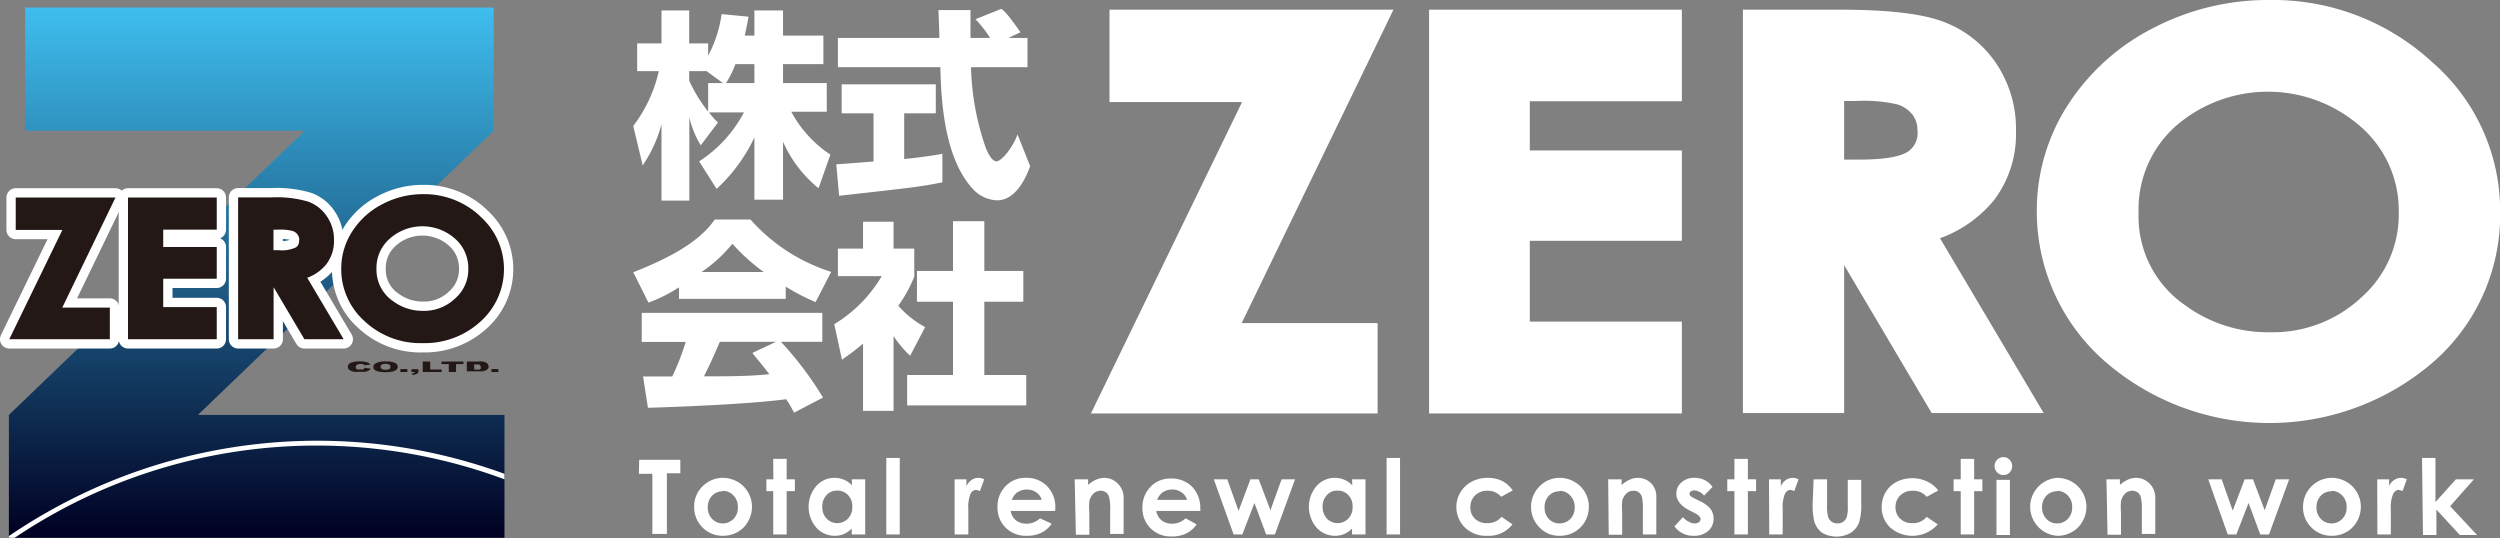 <svg xmlns="http://www.w3.org/2000/svg" xmlns:xlink="http://www.w3.org/1999/xlink" width="185.94" height="40.02" viewBox="0 0 185.94 40.02">
  <rect x="0" y="0" width="185.94" height="40.02" fill="#808080" stroke="none"/>
  <defs>
    <linearGradient id="名称未設定グラデーション_16" data-name="名称未設定グラデーション 16" x1="19.09" y1="0.56" x2="19.09" y2="40.02" gradientUnits="userSpaceOnUse">
      <stop offset="0" stop-color="#3ebeef"/>
      <stop offset="1" stop-color="#002"/>
    </linearGradient>
  </defs>
  <g id="レイヤー_2" data-name="レイヤー 2">
    <g id="Footter">
      <g>
        <g>
          <g>
            <path d="M36.72.56V9.73l-22,21.13H37.52V40H.66V30.86l22-21.13H1.87V.56Z" style="fill: url(#名称未設定グラデーション_16)"/>
            <path d="M37.52,35.24A40.63,40.63,0,0,0,6.9,36.37a41.4,41.4,0,0,0-6.24,3.5V40h.43a40.17,40.17,0,0,1,36.43-4.35Z" style="fill: #fff"/>
          </g>
          <g>
            <path d="M27.1,27.35l.48.07a.44.44,0,0,1-.16.14.73.73,0,0,1-.25.09,2.06,2.06,0,0,1-.39,0,2.86,2.86,0,0,1-.46,0,.93.93,0,0,1-.32-.13.29.29,0,0,1-.13-.24.33.33,0,0,1,.23-.3,1.66,1.66,0,0,1,.66-.1,1.81,1.81,0,0,1,.52.06.57.57,0,0,1,.28.18l-.48.05a.12.12,0,0,0,0-.05l-.11-.05h-.15a.45.45,0,0,0-.28.07.16.16,0,0,0-.08.15.2.2,0,0,0,.09.18.57.57,0,0,0,.25,0,.78.78,0,0,0,.24,0A.25.25,0,0,0,27.1,27.35Z" style="fill: #231815"/>
            <path d="M27.77,27.28c0-.12.08-.22.24-.29a1.51,1.51,0,0,1,.66-.11,1.74,1.74,0,0,1,.68.1.32.32,0,0,1,.23.3.27.27,0,0,1-.1.22.84.84,0,0,1-.3.14,3,3,0,0,1-1,0,.86.86,0,0,1-.32-.13A.28.28,0,0,1,27.77,27.28Zm.54,0a.17.17,0,0,0,.1.17.52.52,0,0,0,.27.05.54.54,0,0,0,.27-.05.18.18,0,0,0,.09-.18.17.17,0,0,0-.1-.16.62.62,0,0,0-.27-.05.63.63,0,0,0-.26.05A.18.18,0,0,0,28.31,27.28Z" style="fill: #231815"/>
            <path d="M29.78,27.45h.52v.22h-.52Z" style="fill: #231815"/>
            <path d="M30.6,27.46h.52v.17a.17.17,0,0,1-.1.16.93.93,0,0,1-.31.1l-.11-.09.19-.06s.05,0,.05-.07H30.6Z" style="fill: #231815"/>
            <path d="M31.44,26.89H32v.59h.85v.19H31.44Z" style="fill: #231815"/>
            <path d="M32.83,26.89h1.64v.19h-.55v.59h-.54v-.59h-.55Z" style="fill: #231815"/>
            <path d="M34.72,26.89h.81a1.94,1.94,0,0,1,.38,0,1,1,0,0,1,.24.08.36.36,0,0,1,.14.13.3.3,0,0,1,.05.15.27.27,0,0,1-.07.19.41.41,0,0,1-.18.12.84.84,0,0,1-.24.06l-.32,0h-.81Zm.55.18v.42h.37a.2.2,0,0,0,.11-.06.18.18,0,0,0,0-.14.18.18,0,0,0-.09-.17.74.74,0,0,0-.3,0Z" style="fill: #231815"/>
            <path d="M36.55,27.45h.52v.22h-.52Z" style="fill: #231815"/>
          </g>
          <g>
            <g>
              <polygon points="1.17 14.69 1.17 17.1 4.64 17.1 0.69 25.23 8.17 25.23 8.17 22.88 4.63 22.88 8.59 14.69 1.17 14.69" style="fill: #231815"/>
              <polygon points="9.52 25.23 16.12 25.23 16.12 22.84 12.14 22.84 12.14 20.73 16.12 20.73 16.12 18.37 12.14 18.37 12.14 17.08 16.12 17.08 16.12 14.69 9.52 14.69 9.52 25.23" style="fill: #231815"/>
              <path d="M24.25,19.68a2.84,2.84,0,0,0,.59-1.82,3,3,0,0,0-.53-1.77A2.83,2.83,0,0,0,22.93,15a8.23,8.23,0,0,0-2.71-.32H17.71V25.23h2.64V21.36l2.29,3.87h2.92l-2.71-4.57A3.23,3.23,0,0,0,24.25,19.68Zm-2-1.84c0,.37-.14.5-.26.57a2.48,2.48,0,0,1-1.25.2h-.4V17.08h.32a4.07,4.07,0,0,1,1.08.09.74.74,0,0,1,.38.26A.65.65,0,0,1,22.26,17.84Z" style="fill: #231815"/>
              <path d="M35.68,16.05a6.09,6.09,0,0,0-4.23-1.61,6.43,6.43,0,0,0-3,.74,5.77,5.77,0,0,0-2.23,2A5.07,5.07,0,0,0,25.38,20a5.18,5.18,0,0,0,1.74,3.89,6.08,6.08,0,0,0,4.34,1.63,6.13,6.13,0,0,0,4.25-1.58,5.23,5.23,0,0,0,0-7.85ZM33.85,22.2a3.33,3.33,0,0,1-2.39.92,3.67,3.67,0,0,1-2.21-.71A2.83,2.83,0,0,1,28,20a2.89,2.89,0,0,1,1-2.26,3.66,3.66,0,0,1,4.83,0,2.9,2.9,0,0,1,1,2.23A2.86,2.86,0,0,1,33.85,22.2Z" style="fill: #231815"/>
            </g>
            <g>
              <polygon points="1.17 14.69 1.17 17.1 4.64 17.1 0.69 25.23 8.17 25.23 8.17 22.88 4.63 22.88 8.59 14.69 1.17 14.69" style="fill: #fff"/>
              <polygon points="9.52 25.23 16.12 25.23 16.12 22.84 12.14 22.84 12.14 20.73 16.12 20.73 16.12 18.37 12.14 18.37 12.14 17.08 16.12 17.08 16.12 14.69 9.52 14.69 9.52 25.23" style="fill: #fff"/>
              <path d="M24.25,19.68a2.84,2.84,0,0,0,.59-1.82,3,3,0,0,0-.53-1.77A2.83,2.83,0,0,0,22.93,15a8.23,8.23,0,0,0-2.71-.32H17.71V25.23h2.64V21.36l2.29,3.87h2.92l-2.71-4.57A3.23,3.23,0,0,0,24.25,19.68Zm-2-1.84c0,.37-.14.5-.26.57a2.48,2.48,0,0,1-1.25.2h-.4V17.08h.32a4.07,4.07,0,0,1,1.08.09.74.74,0,0,1,.38.26A.65.65,0,0,1,22.26,17.84Z" style="fill: #fff"/>
              <path d="M35.68,16.05a6.09,6.09,0,0,0-4.23-1.61,6.43,6.43,0,0,0-3,.74,5.77,5.77,0,0,0-2.23,2A5.07,5.07,0,0,0,25.38,20a5.18,5.18,0,0,0,1.74,3.89,6.08,6.08,0,0,0,4.34,1.63,6.13,6.13,0,0,0,4.25-1.58,5.23,5.23,0,0,0,0-7.85ZM33.85,22.2a3.33,3.33,0,0,1-2.39.92,3.67,3.67,0,0,1-2.21-.71A2.83,2.83,0,0,1,28,20a2.89,2.89,0,0,1,1-2.26,3.66,3.66,0,0,1,4.83,0,2.9,2.9,0,0,1,1,2.23A2.86,2.86,0,0,1,33.85,22.2Z" style="fill: #fff"/>
            </g>
            <g>
              <polygon points="1.17 14.69 1.17 17.1 4.64 17.1 0.69 25.23 8.17 25.23 8.17 22.88 4.63 22.88 8.59 14.69 1.17 14.69" style="fill: none;stroke: #fff;stroke-linecap: round;stroke-linejoin: round;stroke-width: 1.383px"/>
              <polygon points="9.52 25.23 16.12 25.23 16.12 22.84 12.14 22.84 12.14 20.73 16.12 20.73 16.12 18.37 12.14 18.37 12.14 17.08 16.12 17.08 16.12 14.69 9.52 14.69 9.52 25.23" style="fill: none;stroke: #fff;stroke-linecap: round;stroke-linejoin: round;stroke-width: 1.383px"/>
              <path d="M24.25,19.68a2.84,2.84,0,0,0,.59-1.82,3,3,0,0,0-.53-1.77A2.83,2.83,0,0,0,22.93,15a8.23,8.23,0,0,0-2.71-.32H17.71V25.23h2.64V21.36l2.29,3.87h2.92l-2.71-4.57A3.23,3.23,0,0,0,24.25,19.68Zm-2-1.84c0,.37-.14.5-.26.57a2.48,2.48,0,0,1-1.25.2h-.4V17.08h.32a4.07,4.07,0,0,1,1.08.09.74.74,0,0,1,.38.26A.65.65,0,0,1,22.26,17.84Z" style="fill: none;stroke: #fff;stroke-linecap: round;stroke-linejoin: round;stroke-width: 1.383px"/>
              <path d="M35.68,16.05a6.09,6.09,0,0,0-4.23-1.61,6.43,6.43,0,0,0-3,.74,5.77,5.77,0,0,0-2.23,2A5.07,5.07,0,0,0,25.38,20a5.18,5.18,0,0,0,1.74,3.89,6.08,6.08,0,0,0,4.34,1.63,6.13,6.13,0,0,0,4.25-1.58,5.23,5.23,0,0,0,0-7.85ZM33.85,22.2a3.33,3.33,0,0,1-2.39.92,3.67,3.67,0,0,1-2.21-.71A2.83,2.83,0,0,1,28,20a2.89,2.89,0,0,1,1-2.26,3.66,3.66,0,0,1,4.83,0,2.9,2.9,0,0,1,1,2.23A2.86,2.86,0,0,1,33.85,22.2Z" style="fill: none;stroke: #fff;stroke-linecap: round;stroke-linejoin: round;stroke-width: 1.383px"/>
            </g>
            <g>
              <polygon points="1.17 14.69 1.17 17.1 4.64 17.1 0.69 25.23 8.17 25.23 8.17 22.88 4.63 22.88 8.59 14.69 1.17 14.69" style="fill: #231815"/>
              <polygon points="9.52 25.23 16.12 25.23 16.12 22.84 12.14 22.84 12.14 20.73 16.12 20.73 16.12 18.37 12.14 18.37 12.14 17.08 16.12 17.08 16.12 14.69 9.52 14.69 9.52 25.23" style="fill: #231815"/>
              <path d="M24.25,19.68a2.84,2.84,0,0,0,.59-1.82,3,3,0,0,0-.53-1.77A2.83,2.83,0,0,0,22.93,15a8.23,8.23,0,0,0-2.71-.32H17.71V25.23h2.64V21.36l2.29,3.87h2.92l-2.71-4.57A3.23,3.23,0,0,0,24.25,19.68Zm-2-1.84c0,.37-.14.5-.26.57a2.48,2.48,0,0,1-1.25.2h-.4V17.08h.32a4.07,4.07,0,0,1,1.08.09.74.74,0,0,1,.38.26A.65.65,0,0,1,22.26,17.84Z" style="fill: #231815"/>
              <path d="M35.68,16.05a6.09,6.09,0,0,0-4.23-1.61,6.43,6.43,0,0,0-3,.74,5.77,5.77,0,0,0-2.23,2A5.07,5.07,0,0,0,25.38,20a5.18,5.18,0,0,0,1.74,3.89,6.08,6.08,0,0,0,4.34,1.63,6.13,6.13,0,0,0,4.25-1.58,5.23,5.23,0,0,0,0-7.85ZM33.85,22.2a3.33,3.33,0,0,1-2.39.92,3.67,3.67,0,0,1-2.21-.71A2.83,2.83,0,0,1,28,20a2.89,2.89,0,0,1,1-2.26,3.66,3.66,0,0,1,4.83,0,2.9,2.9,0,0,1,1,2.23A2.86,2.86,0,0,1,33.85,22.2Z" style="fill: #231815"/>
            </g>
          </g>
        </g>
        <g>
          <g>
            <path d="M47.54,34.2H50.6v1h-1v4.51H48.52V35.24h-1Z" style="fill: #fff"/>
            <path d="M53.76,35.54a2.22,2.22,0,0,1,1.09.29,2.07,2.07,0,0,1,.79.79,2.12,2.12,0,0,1,.29,1.07,2.2,2.2,0,0,1-.29,1.09,2,2,0,0,1-.78.79,2.2,2.2,0,0,1-1.1.28,2.08,2.08,0,0,1-1.51-.62,2.11,2.11,0,0,1-.62-1.53,2.07,2.07,0,0,1,.7-1.6A2.1,2.1,0,0,1,53.76,35.54Zm0,1a1.08,1.08,0,0,0-.8.33,1.22,1.22,0,0,0-.32.86,1.2,1.2,0,0,0,.32.86,1.11,1.11,0,0,0,1.6,0,1.16,1.16,0,0,0,.32-.86,1.18,1.18,0,0,0-.31-.86A1.07,1.07,0,0,0,53.77,36.51Z" style="fill: #fff"/>
            <path d="M57.51,34.13h1v1.52h.61v.88h-.61v3.22h-1V36.53H57v-.88h.52Z" style="fill: #fff"/>
            <path d="M63.35,35.65h1v4.1h-1v-.44a1.91,1.91,0,0,1-.61.42,1.75,1.75,0,0,1-.65.12,1.84,1.84,0,0,1-1.38-.61,2.38,2.38,0,0,1,0-3.09,1.79,1.79,0,0,1,1.37-.61,1.76,1.76,0,0,1,1.29.56Zm-1.08.84a1,1,0,0,0-.8.34,1.2,1.2,0,0,0-.31.86,1.21,1.21,0,0,0,.32.88,1.1,1.1,0,0,0,1.59,0,1.19,1.19,0,0,0,.32-.88,1.17,1.17,0,0,0-.32-.87A1.06,1.06,0,0,0,62.27,36.49Z" style="fill: #fff"/>
            <path d="M65.92,34.06h1v5.69h-1Z" style="fill: #fff"/>
            <path d="M71,35.65h.88v.51a1.1,1.1,0,0,1,.38-.46.89.89,0,0,1,.52-.16.94.94,0,0,1,.42.11l-.32.88a.71.71,0,0,0-.3-.09.48.48,0,0,0-.4.3,2.67,2.67,0,0,0-.16,1.15v1.86H71Z" style="fill: #fff"/>
            <path d="M78.48,38H75.17a1.13,1.13,0,0,0,.38.69,1.24,1.24,0,0,0,.8.26,1.42,1.42,0,0,0,1-.4l.87.4a2,2,0,0,1-.78.68,2.38,2.38,0,0,1-1.07.22,2.12,2.12,0,0,1-1.58-.61,2.07,2.07,0,0,1-.6-1.52,2.14,2.14,0,0,1,.6-1.56,2,2,0,0,1,1.52-.62,2.11,2.11,0,0,1,1.57.62,2.22,2.22,0,0,1,.61,1.64Zm-1-.82a1,1,0,0,0-.4-.55,1.14,1.14,0,0,0-.7-.22,1.25,1.25,0,0,0-.76.24,1.36,1.36,0,0,0-.37.53Z" style="fill: #fff"/>
            <path d="M79.93,35.65h1v.42a2.15,2.15,0,0,1,.63-.41,1.47,1.47,0,0,1,.58-.12,1.4,1.4,0,0,1,1,.43A1.44,1.44,0,0,1,83.57,37v2.71h-1V38a4,4,0,0,0-.07-1,.64.64,0,0,0-.23-.37.66.66,0,0,0-.4-.13.76.76,0,0,0-.54.21,1.12,1.12,0,0,0-.31.58,4.89,4.89,0,0,0,0,.83v1.65h-1Z" style="fill: #fff"/>
            <path d="M89.29,38H86a1.13,1.13,0,0,0,.38.69,1.24,1.24,0,0,0,.8.26,1.42,1.42,0,0,0,1-.4L89,39a2,2,0,0,1-.78.68,2.38,2.38,0,0,1-1.07.22,2.12,2.12,0,0,1-1.58-.61,2.07,2.07,0,0,1-.6-1.52,2.14,2.14,0,0,1,.6-1.56,2,2,0,0,1,1.52-.62,2.13,2.13,0,0,1,1.58.62,2.25,2.25,0,0,1,.6,1.64Zm-1-.82a1,1,0,0,0-.4-.55,1.14,1.14,0,0,0-.7-.22,1.25,1.25,0,0,0-.76.24,1.36,1.36,0,0,0-.37.53Z" style="fill: #fff"/>
            <path d="M90.28,35.65h1L92.12,38,93,35.65h.62l.87,2.3.83-2.3h1l-1.5,4.1h-.65l-.87-2.34-.9,2.34h-.65Z" style="fill: #fff"/>
            <path d="M100.56,35.65h1v4.1h-1v-.44a1.91,1.91,0,0,1-.61.42,1.75,1.75,0,0,1-.65.12,1.84,1.84,0,0,1-1.38-.61,2.38,2.38,0,0,1,0-3.09,1.79,1.79,0,0,1,1.37-.61,1.81,1.81,0,0,1,.69.14,1.72,1.72,0,0,1,.6.42Zm-1.08.84a1,1,0,0,0-.8.34,1.2,1.2,0,0,0-.31.86,1.25,1.25,0,0,0,.32.88,1.1,1.1,0,0,0,1.59,0,1.19,1.19,0,0,0,.32-.88,1.17,1.17,0,0,0-.32-.87A1.06,1.06,0,0,0,99.48,36.49Z" style="fill: #fff"/>
            <path d="M103.13,34.06h1v5.69h-1Z" style="fill: #fff"/>
            <path d="M112.51,36.48l-.86.47a1.29,1.29,0,0,0-1-.45,1.27,1.27,0,0,0-.93.34,1.18,1.18,0,0,0-.36.89,1.13,1.13,0,0,0,.34.85,1.25,1.25,0,0,0,.9.33,1.34,1.34,0,0,0,1.08-.47l.81.56a2.21,2.21,0,0,1-1.86.85,2.24,2.24,0,0,1-1.7-.64,2.13,2.13,0,0,1-.61-1.5,2.08,2.08,0,0,1,.3-1.09,2.1,2.1,0,0,1,.83-.79,2.49,2.49,0,0,1,1.19-.29,2.44,2.44,0,0,1,1.1.24A2.16,2.16,0,0,1,112.51,36.48Z" style="fill: #fff"/>
            <path d="M116,35.54a2.2,2.2,0,0,1,1.09.29,2.11,2.11,0,0,1,1.08,1.86,2.19,2.19,0,0,1-.28,1.09,2.14,2.14,0,0,1-.79.79,2.17,2.17,0,0,1-1.1.28,2,2,0,0,1-1.5-.62,2.17,2.17,0,0,1,.08-3.13A2.06,2.06,0,0,1,116,35.54Zm0,1a1.06,1.06,0,0,0-.8.33,1.18,1.18,0,0,0-.32.86,1.2,1.2,0,0,0,.31.86,1.07,1.07,0,0,0,.8.34,1.11,1.11,0,0,0,.81-.34,1.2,1.2,0,0,0,.32-.86,1.19,1.19,0,0,0-.32-.86A1.06,1.06,0,0,0,116,36.51Z" style="fill: #fff"/>
            <path d="M119.61,35.65h1v.42a2.18,2.18,0,0,1,.64-.41,1.43,1.43,0,0,1,.58-.12,1.38,1.38,0,0,1,1,.43,1.44,1.44,0,0,1,.36,1.07v2.71h-1V38a4.9,4.9,0,0,0-.06-1,.62.62,0,0,0-.64-.5.74.74,0,0,0-.53.21,1.05,1.05,0,0,0-.31.58,4.55,4.55,0,0,0,0,.83v1.65h-1Z" style="fill: #fff"/>
            <path d="M127.37,36.22l-.63.64a1.09,1.09,0,0,0-.71-.39.43.43,0,0,0-.27.08.19.19,0,0,0-.1.18.24.24,0,0,0,.06.15,1.32,1.32,0,0,0,.31.19l.38.19a2.31,2.31,0,0,1,.82.6,1.23,1.23,0,0,1,.22.72,1.18,1.18,0,0,1-.4.91,1.57,1.57,0,0,1-1.08.36,1.7,1.7,0,0,1-1.43-.7l.63-.69a1.3,1.3,0,0,0,.43.34.88.88,0,0,0,.43.13.58.58,0,0,0,.33-.09.31.31,0,0,0,.12-.23c0-.16-.15-.31-.45-.46l-.35-.18c-.66-.33-1-.75-1-1.25a1.07,1.07,0,0,1,.37-.83,1.37,1.37,0,0,1,1-.35,1.67,1.67,0,0,1,.76.18A1.57,1.57,0,0,1,127.37,36.22Z" style="fill: #fff"/>
            <path d="M129,34.13h1v1.52h.61v.88H130v3.22h-1V36.53h-.53v-.88H129Z" style="fill: #fff"/>
            <path d="M131.57,35.65h.88v.51a1.1,1.1,0,0,1,.38-.46.89.89,0,0,1,.52-.16,1,1,0,0,1,.42.11l-.32.88a.71.71,0,0,0-.3-.09c-.16,0-.29.1-.4.3a2.67,2.67,0,0,0-.16,1.15v1.86h-1Z" style="fill: #fff"/>
            <path d="M134.89,35.65h1v2a2.8,2.8,0,0,0,.08.8.72.72,0,0,0,.26.35.73.73,0,0,0,.43.13.72.72,0,0,0,.44-.13.7.7,0,0,0,.26-.36,2.41,2.41,0,0,0,.07-.75v-2h1v1.73a4.31,4.31,0,0,1-.17,1.47,1.61,1.61,0,0,1-.61.74,2.15,2.15,0,0,1-2.12,0,1.62,1.62,0,0,1-.59-.84,5.13,5.13,0,0,1-.12-1.36Z" style="fill: #fff"/>
            <path d="M144.16,36.48l-.86.47a1.39,1.39,0,0,0-.47-.35,1.37,1.37,0,0,0-.56-.1,1.29,1.29,0,0,0-.93.34,1.18,1.18,0,0,0-.36.89,1.14,1.14,0,0,0,.35.85,1.25,1.25,0,0,0,.9.33,1.3,1.3,0,0,0,1.07-.47l.82.56a2.51,2.51,0,0,1-3.56.21,2.08,2.08,0,0,1-.61-1.5,2.17,2.17,0,0,1,.29-1.09,2.07,2.07,0,0,1,.84-.79,2.61,2.61,0,0,1,2.29,0A2.13,2.13,0,0,1,144.16,36.48Z" style="fill: #fff"/>
            <path d="M145.83,34.13h1v1.52h.61v.88h-.61v3.22h-1V36.53h-.53v-.88h.53Z" style="fill: #fff"/>
            <path d="M149,34a.62.62,0,0,1,.46.19.66.66,0,0,1,.2.48.68.68,0,0,1-.19.47.62.62,0,0,1-.46.19.6.6,0,0,1-.47-.2.65.65,0,0,1-.19-.48A.65.65,0,0,1,149,34Zm-.51,1.69h1v4.1h-1Z" style="fill: #fff"/>
            <path d="M153,35.54a2.26,2.26,0,0,1,1.1.29,2.07,2.07,0,0,1,.79.79,2.12,2.12,0,0,1,.29,1.07,2.2,2.2,0,0,1-.29,1.09,2,2,0,0,1-.79.79,2.13,2.13,0,0,1-1.09.28,2.16,2.16,0,0,1,0-4.31Zm0,1a1.06,1.06,0,0,0-.8.33,1.22,1.22,0,0,0-.32.86,1.2,1.2,0,0,0,.32.86,1.06,1.06,0,0,0,.8.34,1.07,1.07,0,0,0,.8-.34,1.2,1.2,0,0,0,.32-.86,1.18,1.18,0,0,0-.31-.86A1.07,1.07,0,0,0,153.05,36.51Z" style="fill: #fff"/>
            <path d="M156.67,35.65h1v.42a2.15,2.15,0,0,1,.63-.41,1.47,1.47,0,0,1,.58-.12,1.4,1.4,0,0,1,1,.43A1.44,1.44,0,0,1,160.3,37v2.71h-1V38a4,4,0,0,0-.07-1,.64.64,0,0,0-.23-.37.66.66,0,0,0-.4-.13.76.76,0,0,0-.54.21,1.12,1.12,0,0,0-.31.58,4.89,4.89,0,0,0,0,.83v1.65h-1Z" style="fill: #fff"/>
            <path d="M164.24,35.65h1l.82,2.33.89-2.33h.62l.87,2.3.82-2.3h1l-1.5,4.1h-.65l-.87-2.34-.91,2.34h-.64Z" style="fill: #fff"/>
            <path d="M173.41,35.54a2.23,2.23,0,0,1,1.1.29,2.07,2.07,0,0,1,.79.79,2.12,2.12,0,0,1,.29,1.07,2.2,2.2,0,0,1-.29,1.09,2,2,0,0,1-.78.79,2.2,2.2,0,0,1-1.1.28,2.08,2.08,0,0,1-1.51-.62,2.11,2.11,0,0,1-.62-1.53,2.15,2.15,0,0,1,2.12-2.16Zm0,1a1.08,1.08,0,0,0-.8.33,1.22,1.22,0,0,0-.32.86,1.2,1.2,0,0,0,.32.86,1.11,1.11,0,0,0,1.6,0,1.16,1.16,0,0,0,.32-.86,1.18,1.18,0,0,0-.31-.86A1.07,1.07,0,0,0,173.43,36.51Z" style="fill: #fff"/>
            <path d="M176.81,35.65h.88v.51a1,1,0,0,1,.38-.46.89.89,0,0,1,.52-.16,1,1,0,0,1,.42.11l-.32.88a.71.71,0,0,0-.3-.09c-.16,0-.29.1-.4.3a2.63,2.63,0,0,0-.17,1.15v1.86h-1Z" style="fill: #fff"/>
            <path d="M180.14,34.06h1v3.28l1.52-1.69H184l-1.77,2,2,2.14h-1.28l-1.74-1.89v1.89h-1Z" style="fill: #fff"/>
          </g>
          <g>
            <g>
              <polygon points="82.52 0.72 82.52 7.59 92.38 7.59 81.14 30.75 102.46 30.75 102.46 24.03 92.35 24.03 103.64 0.72 82.52 0.72" style="fill: #fff"/>
              <polygon points="106.29 30.75 125.09 30.75 125.09 23.92 113.78 23.92 113.78 17.91 125.09 17.91 125.09 11.19 113.78 11.19 113.78 7.53 125.09 7.53 125.09 0.72 106.29 0.72 106.29 30.75" style="fill: #fff"/>
              <path d="M148.28,14.92a8.11,8.11,0,0,0,1.66-5.17,8.68,8.68,0,0,0-1.49-5.06,8.18,8.18,0,0,0-3.93-3.08c-1.59-.6-4.12-.89-7.75-.89h-7.14v30h7.53v-11l6.51,11H152l-7.71-13A9.3,9.3,0,0,0,148.28,14.92Zm-5.67-5.24a1.66,1.66,0,0,1-.74,1.62c-.41.26-1.36.57-3.56.57h-1.15V7.51h.91a11.06,11.06,0,0,1,3.07.26,2.31,2.31,0,0,1,1.09.74A1.87,1.87,0,0,1,142.61,9.68Z" style="fill: #fff"/>
              <path d="M180.85,4.58A17.45,17.45,0,0,0,168.78,0a18.47,18.47,0,0,0-8.64,2.09,16.42,16.42,0,0,0-6.33,5.7,14.46,14.46,0,0,0-2.32,7.93,14.79,14.79,0,0,0,5,11.1,18.63,18.63,0,0,0,24.46.13,14.5,14.5,0,0,0,5-11.13A14.64,14.64,0,0,0,180.85,4.58Zm-5.22,17.54a9.62,9.62,0,0,1-6.81,2.59,10.36,10.36,0,0,1-6.29-2,8,8,0,0,1-3.47-6.88,8.28,8.28,0,0,1,2.76-6.45,10.46,10.46,0,0,1,13.78.06,8.26,8.26,0,0,1,2.81,6.35A8.22,8.22,0,0,1,175.63,22.12Z" style="fill: #fff"/>
            </g>
            <g>
              <path d="M56.11,2.65V.78h2.13V2.65h3V4.77h-3V6.18h3.25V8.31H58.85a8.84,8.84,0,0,0,2.91,3.19L60.88,14a9.25,9.25,0,0,1-2.64-3.46v4.31H56.11V10.22a12.44,12.44,0,0,1-2.81,3.83L52,12a9.7,9.7,0,0,0,3.33-3.64h-2.6a5.72,5.72,0,0,0,.67.75l-1.28,1.7a7,7,0,0,1-.85-2.09v6.2H49.2V9.24a9.91,9.91,0,0,1-1.4,3.06l-.7-2.93A10.61,10.61,0,0,0,49,5.29H47.39V3.23H49.2V.78h2.06V3.23h1.41v.91a9.24,9.24,0,0,0,1-3.09l2,.19c-.06.37-.13.74-.28,1.41ZM53.77,6.18l-1.22-.89H51.26V6a11.07,11.07,0,0,0,1.41,2.3V6.18Zm2.34,0V4.77H54.7A7.76,7.76,0,0,1,54,6.18Z" style="fill: #fff"/>
              <path d="M62.2,12.22c.09,0,2.5-.18,2.77-.21V8.43H62.6V6.27h7V8.43H67.25v3.4c1.67-.18,2.34-.3,2.84-.39l0,2.12c-1.68.34-2.4.41-7.68,1ZM75,2.82h1.42V5H72.22a19.49,19.49,0,0,0,1.1,6c.09.23.42,1,.79,1s1.21-1,1.57-2l.94,2.36c-.24.67-1,2.54-2.46,2.54a2.58,2.58,0,0,1-1.8-.84C70.2,11.71,70,7.42,69.94,5H62.32V2.82h7.55c0-.24-.07-2-.07-2.07h2.38V2.82h1.46a8.31,8.31,0,0,0-1.09-1.39L74.47.66c.22.16.42.3,1.43,1.74Z" style="fill: #fff"/>
              <path d="M50.5,21.37a11.51,11.51,0,0,1-2.27,1.14L47.1,20.25c3.64-1.43,5.19-2.68,6.06-3.92h2.66a13.38,13.38,0,0,0,6,3.89l-1.16,2.25a16.65,16.65,0,0,1-2.22-1.15v.91H50.5Zm8.56,9.32c-.15-.28-.31-.6-.59-1-2.54.35-7.6.56-10.28.64L47.83,28H50a18,18,0,0,0,1-2.57H47.73V23.27H61.16v2.15H58.08a24.94,24.94,0,0,1,3.13,4.15ZM56.8,20.23a14.83,14.83,0,0,1-2.33-2.1,10.56,10.56,0,0,1-2.29,2.1Zm.92,5.19H53.54c-.54,1.25-.72,1.64-1.18,2.57,1.76,0,3.37,0,4.86-.16-.63-.83-1-1.22-1.26-1.58Z" style="fill: #fff"/>
              <path d="M66.46,30.56H64.19v-5a19.22,19.22,0,0,1-1.57,1.19l-.57-2.64a10.26,10.26,0,0,0,3.53-3.57H62.32V18.49h1.87v-2h2.27v2H68v2.09a10.14,10.14,0,0,1-1.19,2.16,7.3,7.3,0,0,0,2,1.59l-1.12,2.13A8.47,8.47,0,0,1,66.46,25Zm4.42-14.11h2.33v3.7h2.9v2.29h-2.9v5.45h3.12v2.26H67.47V27.89h3.41V22.44H68.2V20.15h2.68Z" style="fill: #fff"/>
            </g>
          </g>
        </g>
      </g>
    </g>
  </g>
</svg>
